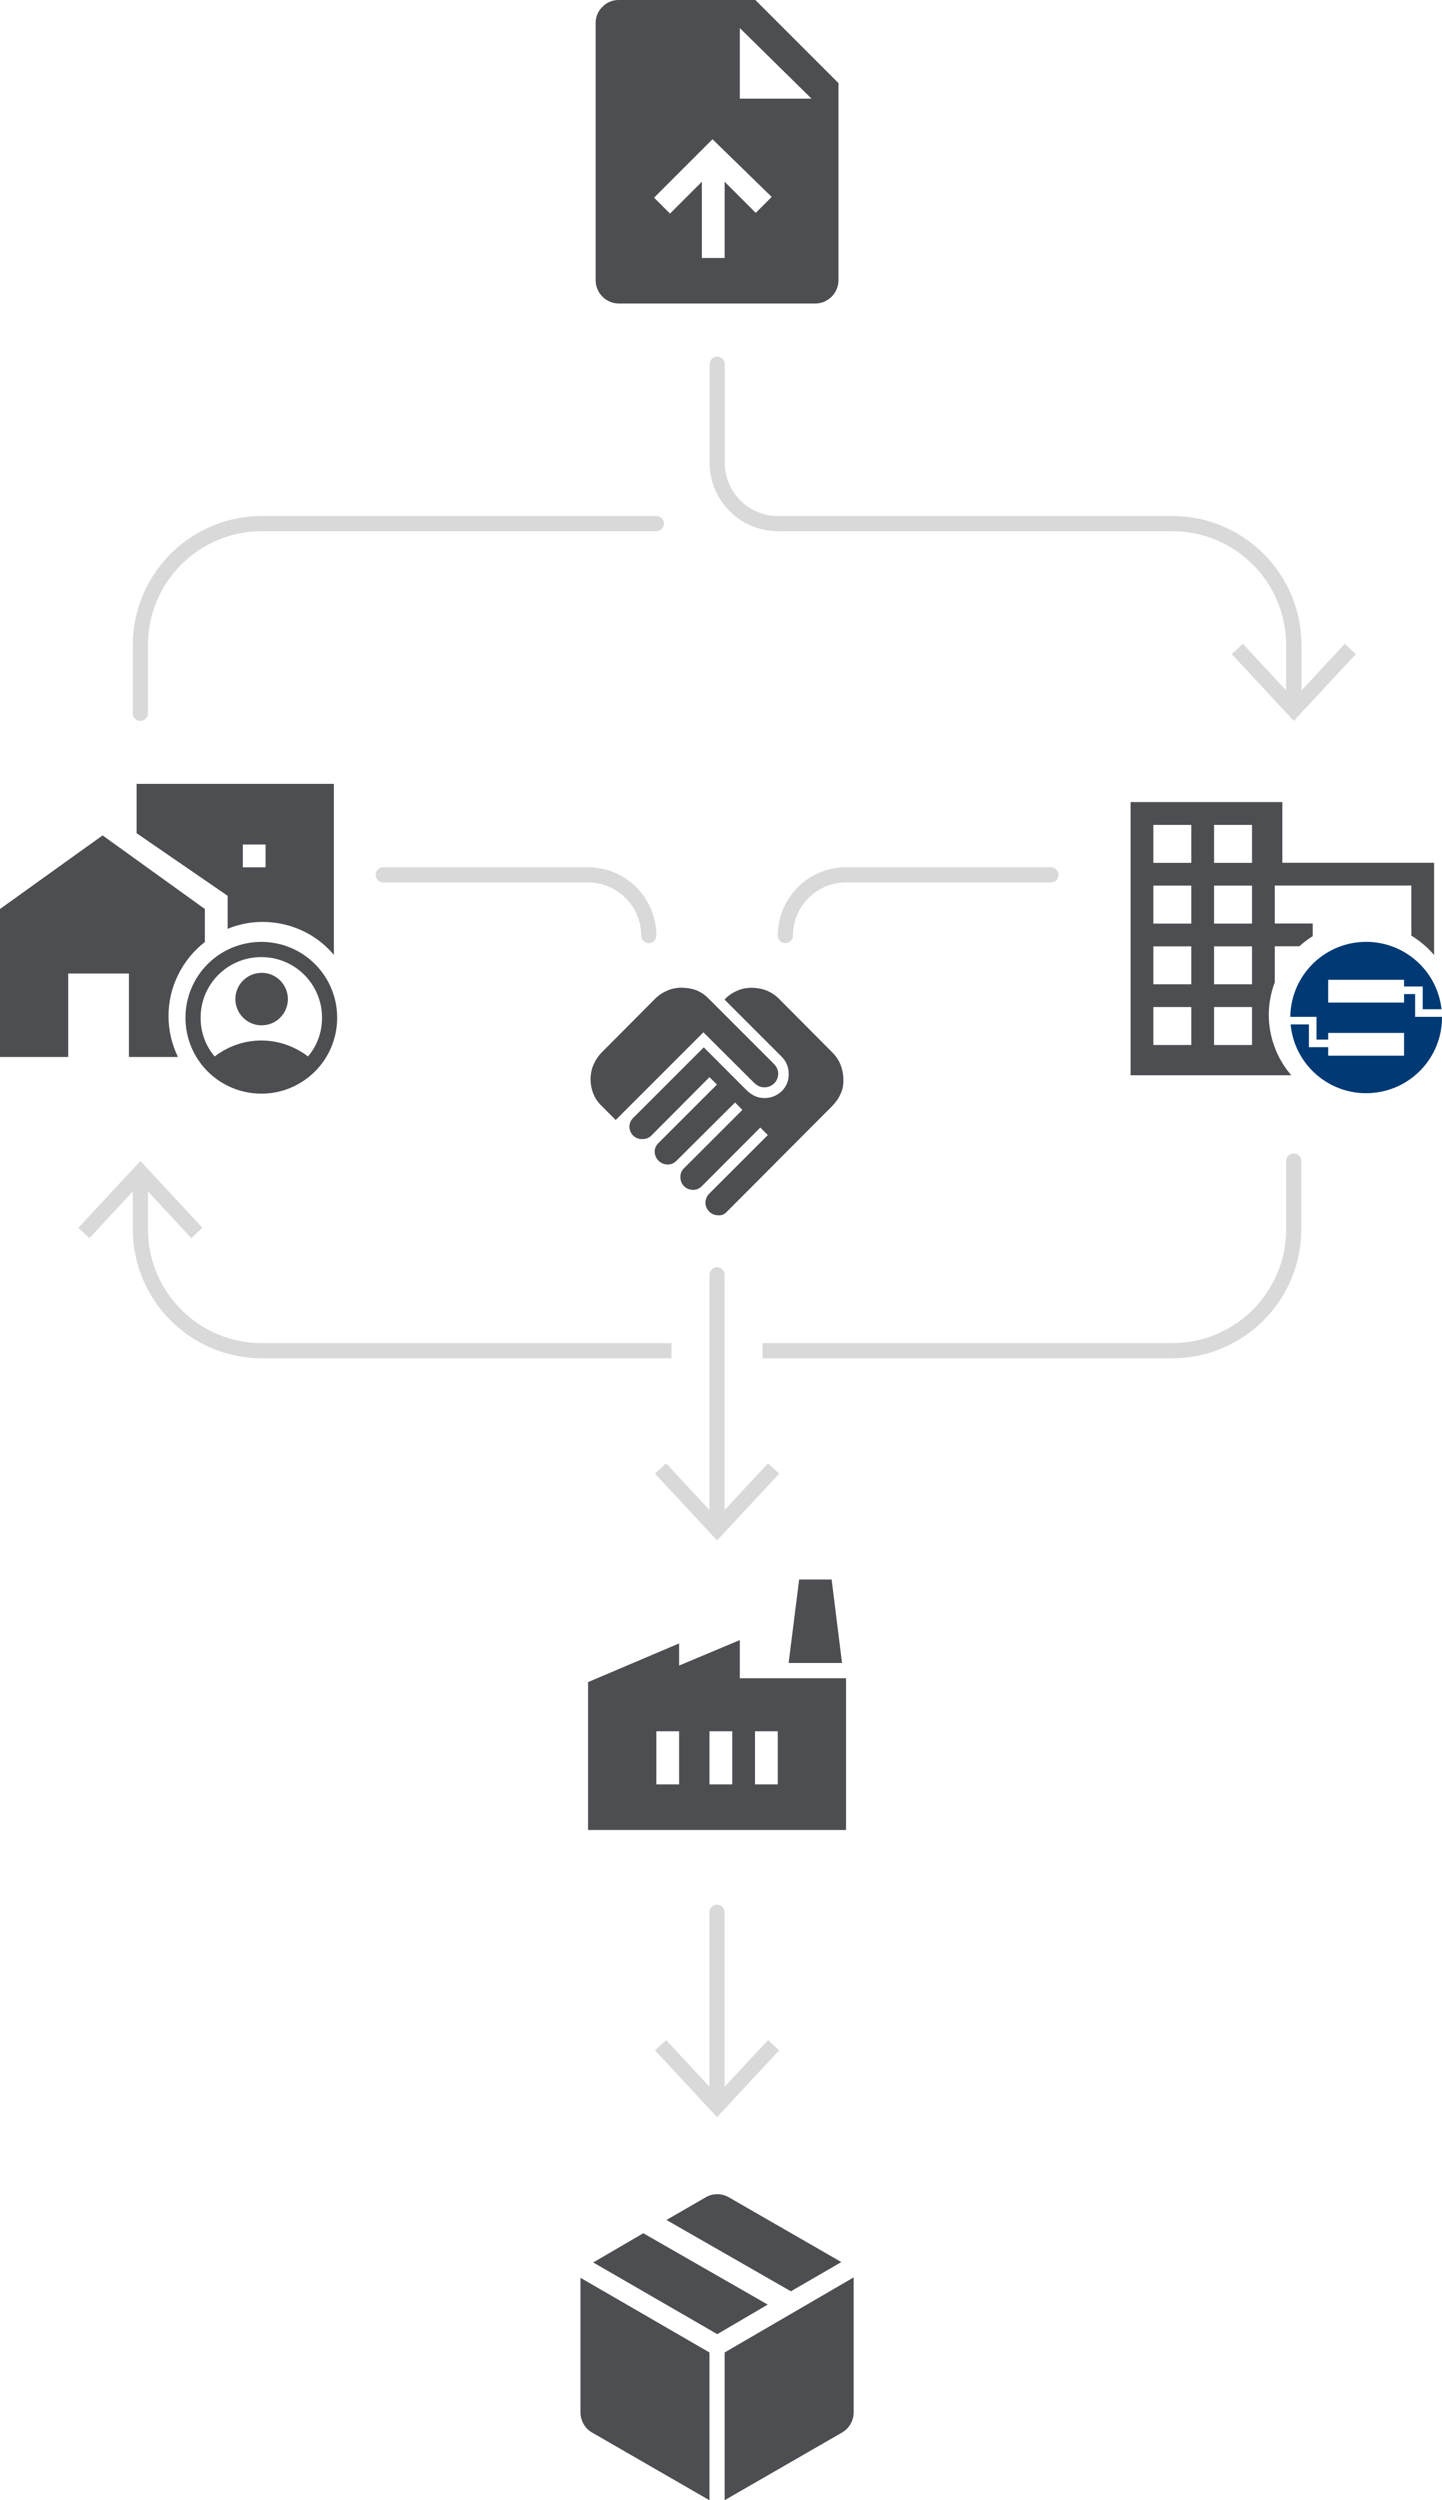 <?xml version="1.0" encoding="UTF-8"?><svg id="Layer_1" xmlns="http://www.w3.org/2000/svg" width="190.04" height="329.49" xmlns:xlink="http://www.w3.org/1999/xlink" viewBox="0 0 190.04 329.49"><defs><style>.cls-1{fill:none;}.cls-2{fill:#003974;}.cls-3{opacity:.15;}.cls-4{fill:#4c4e52;}.cls-5{clip-path:url(#clippath);}</style><clipPath id="clippath"><rect class="cls-1" width="190.04" height="329.49"/></clipPath></defs><g class="cls-5"><g id="Group_1967"><path id="Path_3266" class="cls-4" d="M93.5,329.48v-19.47l-17-9.84v17.72c0,.54.14,1.08.41,1.55.27.47.66.87,1.13,1.13l15.45,8.91ZM95.5,329.48l15.46-8.91c.47-.27.87-.66,1.13-1.13.27-.47.41-1,.41-1.55v-17.77l-17,9.89v19.47ZM104.23,301.95l6.65-3.85-14.85-8.55c-.93-.53-2.07-.53-3,0l-5.2,3,16.4,9.4ZM94.53,307.6l6.65-3.9-16.4-9.4-6.6,3.85,16.35,9.45Z"/><path id="Path_3267" class="cls-4" d="M32,114.29h3v-3h-3v3ZM44,125.84c-1.14-1.38-2.59-2.48-4.22-3.22-2.35-1.08-4.98-1.39-7.52-.9-.77.15-1.53.38-2.26.68v-4.35l-12-8.25v-6.5h26v22.55ZM0,139.29v-19.5l13.52-9.7,13.48,9.7v4.35c-1.49,1.15-2.69,2.63-3.52,4.32-.85,1.7-1.28,3.58-1.27,5.48,0,.92.11,1.84.32,2.74.21.9.52,1.78.92,2.61h-6.46v-11h-8v11H0ZM28.29,139.22c.86-.66,1.83-1.18,2.85-1.54,2.14-.75,4.46-.75,6.6,0,1.02.36,1.99.88,2.85,1.54.59-.69,1.05-1.48,1.36-2.32.33-.89.49-1.83.49-2.77.01-4.41-3.55-7.99-7.96-8-.01,0-.03,0-.04,0-4.41-.01-7.99,3.55-8,7.96,0,.01,0,.03,0,.04,0,.95.16,1.89.49,2.77.31.85.78,1.64,1.36,2.32M34.44,135.12c-1.91-.02-3.44-1.59-3.42-3.5.02-1.91,1.59-3.44,3.5-3.42,1.91.02,3.44,1.59,3.42,3.5-.01.9-.37,1.77-1.01,2.4-.65.67-1.55,1.03-2.49,1.01M34.44,144.12c-1.34,0-2.67-.26-3.9-.79-2.4-1.01-4.3-2.92-5.31-5.31-1.05-2.49-1.05-5.31,0-7.8,1.01-2.39,2.92-4.3,5.31-5.31,2.49-1.05,5.31-1.05,7.8,0,2.39,1.01,4.3,2.92,5.31,5.31,1.05,2.49,1.05,5.31,0,7.8-1.01,2.4-2.92,4.3-5.31,5.31-1.23.53-2.56.8-3.9.79"/><path id="Path_3268" class="cls-4" d="M92.5,34h3v-10.05l4.1,4.1,2.1-2.1-7.8-7.6-7.7,7.7,2.1,2.1,4.2-4.2v10.05ZM81.5,40c-1.64-.04-2.96-1.36-3-3V3c0-.79.32-1.55.9-2.1.55-.58,1.31-.9,2.1-.9h18.05l10.95,10.95v26.05c-.04,1.64-1.36,2.96-3,3h-26ZM97.5,13h9.45l-9.45-9.3v9.3Z"/><path id="Path_3269" class="cls-4" d="M94.67,160.15c-.92.02-1.68-.72-1.7-1.64,0-.23.04-.45.13-.66.09-.21.21-.4.38-.56l7.71-7.71-.99-.99-7.69,7.71c-.16.16-.34.29-.54.38-.2.08-.41.13-.63.12-.9.02-1.65-.7-1.67-1.6,0-.02,0-.04,0-.06-.02-.44.14-.86.46-1.17l7.71-7.71-.97-.97-7.71,7.67c-.15.16-.34.29-.54.38-.21.09-.44.13-.67.12-.91-.02-1.64-.76-1.67-1.67,0-.21.04-.43.12-.62.09-.2.22-.39.38-.54l7.71-7.71-.99-.97-7.67,7.71c-.14.14-.31.25-.5.33-.23.09-.47.13-.71.12-.44.01-.87-.16-1.19-.47-.47-.47-.61-1.18-.35-1.79.09-.2.22-.39.38-.54l9.29-9.29,5.61,5.62c.31.31.66.56,1.04.76.41.2.86.31,1.32.3.85.02,1.66-.3,2.28-.88.64-.61.98-1.46.94-2.34,0-.87-.36-1.7-.99-2.29l-7.46-7.46.17-.19c.46-.44,1-.78,1.58-1.02.55-.23,1.15-.35,1.75-.35.68,0,1.36.11,2,.35.63.25,1.19.62,1.67,1.1l7.04,7.08c.48.47.85,1.04,1.1,1.67.25.68.37,1.4.35,2.12,0,.58-.13,1.16-.38,1.69-.26.58-.63,1.11-1.08,1.56l-13.87,13.92c-.16.18-.36.32-.58.42-.19.06-.39.09-.58.08M81.15,147.6l-1.86-1.86c-.47-.44-.84-.98-1.08-1.58-.25-.61-.38-1.26-.38-1.92,0-.69.13-1.37.42-2,.25-.57.6-1.09,1.04-1.54l7.04-7.08c.45-.45.99-.81,1.58-1.06.56-.26,1.17-.39,1.79-.4.68-.01,1.36.09,2,.31.65.25,1.23.64,1.71,1.15l8.54,8.54c.2.19.36.41.47.65.09.21.14.43.14.65.02.99-.77,1.81-1.77,1.83-.02,0-.05,0-.07,0-.25,0-.5-.05-.72-.16-.26-.13-.49-.3-.69-.51l-6.61-6.58-11.56,11.56Z"/><path id="Path_3270" class="cls-4" d="M77.5,241.15v-19.48l12-5.1v2.92l8-3.36v5.03h14v20h-34ZM93.5,235.15h3v-7h-3v7ZM86.5,235.15h3v-7h-3v7ZM99.5,235.15h3v-7h-3v7ZM110.97,219.15h-7.04l1.39-11h4.28l1.37,11Z"/><path id="Path_3271" class="cls-3" d="M95.5,198.99v-30.99c0-.55-.45-1-1-1s-1,.45-1,1v30.99l-5.71-6.15-1.47,1.36,8.18,8.8,8.18-8.79-1.46-1.37-5.72,6.15Z"/><path id="Path_3272" class="cls-3" d="M18.5,95c.55,0,1-.45,1-1v-9c0-8.28,6.72-14.99,15-15h52c.55,0,1-.45,1-1s-.45-1-1-1h-52c-9.38.01-16.99,7.62-17,17v9c0,.55.45,1,1,1"/><path id="Path_3273" class="cls-3" d="M102.5,70h52c8.28,0,14.99,6.72,15,15v5.99l-5.71-6.15-1.46,1.36,8.18,8.8,8.18-8.8-1.46-1.36-5.71,6.15v-5.99c-.01-9.38-7.62-16.99-17-17h-52c-3.86,0-7-3.14-7-7v-13c0-.55-.45-1-1-1s-1,.45-1,1v13c0,4.97,4.03,8.99,9,9"/><path id="Path_3274" class="cls-3" d="M95.5,274.98v-22.98c0-.55-.45-1-1-1s-1,.45-1,1v22.99l-5.71-6.15-1.47,1.36,8.18,8.8,8.18-8.8-1.46-1.36-5.72,6.15Z"/><path id="Path_3275" class="cls-3" d="M50.5,114.29c-.55,0-1,.45-1,1s.45,1,1,1h27c3.86,0,7,3.14,7,7,0,.55.45,1,1,1s1-.45,1-1c0-4.97-4.03-8.99-9-9h-27Z"/><path id="Path_3276" class="cls-3" d="M111.5,114.29c-4.97,0-8.99,4.03-9,9,0,.55.45,1,1,1s1-.45,1-1c0-3.86,3.14-7,7-7h27c.55,0,1-.45,1-1s-.45-1-1-1h-27Z"/><path id="Path_3277" class="cls-3" d="M100.5,179h54c9.38-.01,16.99-7.62,17-17v-9c0-.55-.45-1-1-1s-1,.45-1,1v9c0,8.28-6.72,14.99-15,15h-54"/><path id="Path_3278" class="cls-3" d="M88.5,177h-54c-8.28,0-14.99-6.72-15-15v-4.99l5.71,6.15,1.47-1.36-8.18-8.8-8.18,8.8,1.47,1.36,5.71-6.15v4.99c.01,9.38,7.62,16.99,17,17h54"/><path id="Path_3279" class="cls-4" d="M168,138.03c-1.05-2.76-1.05-5.81,0-8.57v-4.76h3.24c.55-.49,1.13-.94,1.76-1.33v-1.67h-5v-5h18v6.6c1.13.69,2.14,1.55,3,2.55v-12.15h-20v-8h-20v36h21.18c-.78-.9-1.42-1.91-1.91-3l-.27-.67ZM157,137.71h-5v-5h5v5ZM157,129.71h-5v-5h5v5ZM157,121.71h-5v-5h5v5ZM157,113.71h-5v-5h5v5ZM165,137.71h-5v-5h5v5ZM165,129.71h-5v-5h5v5ZM165,121.71h-5v-5h5v5ZM165,113.71h-5v-5h5v5Z"/><path id="Path_3280" class="cls-2" d="M187.5,134h-1v-3h-1.46v1.12h-10v-3h10v.88h2.46v3h2.48c-.62-5.49-5.56-9.43-11.05-8.82-5.01.56-8.82,4.77-8.88,9.82h3.45v3h1.54v-.88h10v3h-10v-1.12h-2.54v-3h-2.41c.52,5.5,5.39,9.54,10.89,9.02,5.12-.48,9.04-4.76,9.06-9.9,0-.04,0-.08,0-.12h-2.54Z"/></g></g></svg>